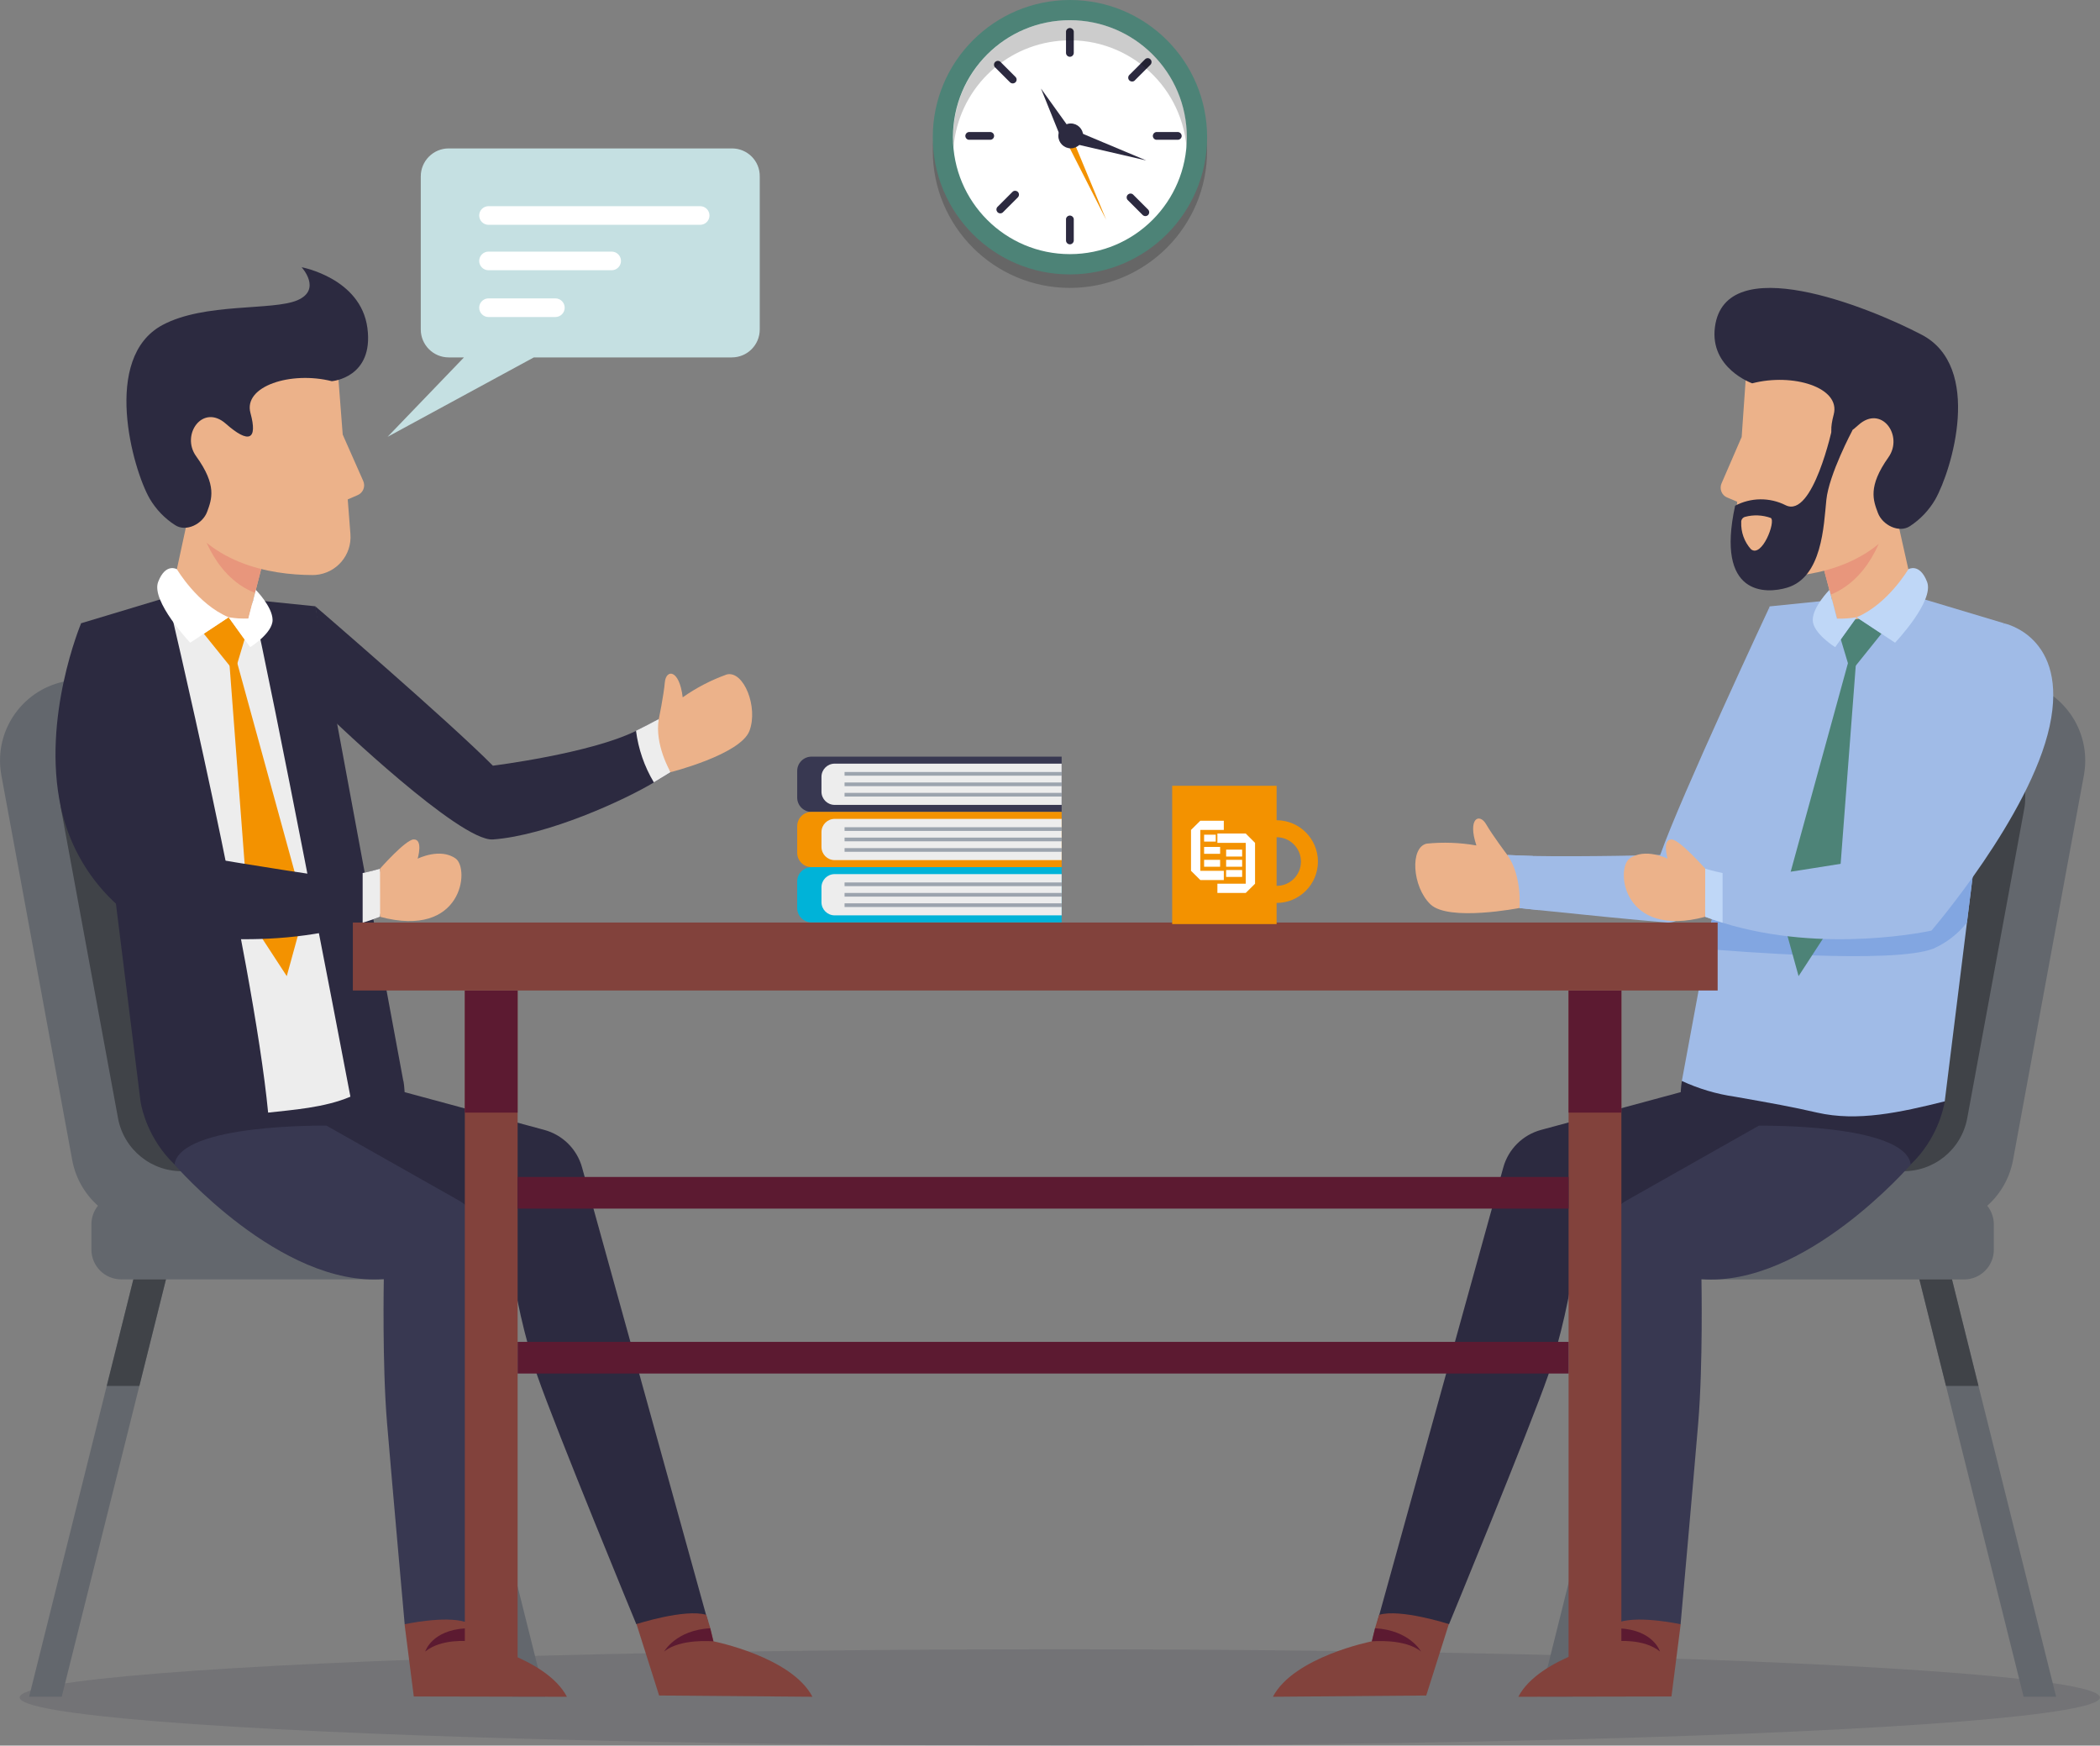 <?xml version="1.0" encoding="utf-8"?>
<!-- Generator: Adobe Illustrator 27.0.0, SVG Export Plug-In . SVG Version: 6.00 Build 0)  -->
<svg version="1.1" id="Layer_1" xmlns="http://www.w3.org/2000/svg" xmlns:xlink="http://www.w3.org/1999/xlink" x="0px" y="0px"
	 viewBox="0 0 216.4 179.83" style="enable-background:new 0 0 216.4 179.83;" xml:space="preserve">
<rect x="0" y="0" width="216.4" height="179.83" fill="#808080" stroke="none"/>
<style type="text/css">
	.st0{opacity:0.15;fill:#2C2A40;enable-background:new    ;}
	.st1{fill:#63676D;}
	.st2{fill:#404348;}
	.st3{fill:#A0BBE7;}
	.st4{fill:#ECB28A;}
	.st5{fill:#2C2A40;}
	.st6{fill:#82A6E1;}
	.st7{fill:#4D8377;}
	.st8{fill:#82423C;}
	.st9{fill:#5C1A31;}
	.st10{fill:#383851;}
	.st11{fill:#BFD7F7;}
	.st12{fill:#E8967C;}
	.st13{fill:#EDEDED;}
	.st14{fill:#F39200;}
	.st15{fill:#FFFFFF;}
	.st16{opacity:0.2;enable-background:new    ;}
	.st17{fill:#9CA4AE;}
	.st18{fill:#00B3D8;}
	.st19{fill:#C5E0E2;}
</style>
<ellipse class="st0" cx="109.21" cy="174.87" rx="107.18" ry="4.96"/>
<path class="st1" d="M202.39,131.81h-34.35c-1.7,0-3.07-1.38-3.07-3.07v-2.6c0-1.7,1.38-3.07,3.07-3.07h34.35
	c1.7,0,3.07,1.38,3.07,3.07v2.6C205.46,130.43,204.09,131.81,202.39,131.81z"/>
<path class="st1" d="M200.09,69.22l7.43,0.87c4.57,0.53,7.84,4.67,7.3,9.24c-0.02,0.18-0.05,0.36-0.08,0.54l-7.3,39.63
	c-0.75,4.07-4.37,6.97-8.5,6.81l-18.11-0.67c-4.59-0.17-8.18-4.03-8.01-8.63c0.02-0.51,0.08-1.01,0.2-1.51l8.91-39.83
	c0.85-3.8,4.23-6.51,8.12-6.51h9.08C199.45,69.16,199.77,69.18,200.09,69.22z"/>
<path class="st2" d="M196.83,74.86l5.96,0.7c3.66,0.43,6.29,3.75,5.86,7.41c-0.02,0.15-0.04,0.29-0.07,0.43l-5.86,31.79
	c-0.6,3.26-3.5,5.59-6.82,5.46l-14.53-0.54c-3.69-0.14-6.56-3.24-6.43-6.92c0.02-0.41,0.07-0.81,0.16-1.21l7.15-31.95
	c0.68-3.05,3.39-5.22,6.52-5.22h7.28C196.32,74.81,196.58,74.83,196.83,74.86z"/>
<polygon class="st1" points="158.71,174.8 162.06,174.8 170.07,142.78 172.81,131.81 173.33,129.7 170.19,128.84 169.45,131.81 
	166.71,142.78 "/>
<polygon class="st2" points="166.71,142.78 170.07,142.78 172.81,131.81 169.45,131.81 "/>
<polygon class="st1" points="197.26,129.7 197.79,131.81 200.53,142.78 208.53,174.8 211.88,174.8 203.88,142.78 201.15,131.81 
	200.4,128.84 "/>
<polygon class="st2" points="197.79,131.81 200.53,142.78 203.88,142.78 201.15,131.81 "/>
<path class="st3" d="M182.38,62.46l-1.87,22.39c0,0-5.33,10.44-8.72,10.19c-2.74-0.21-9.76-0.92-13.21-1.28
	c-1.22-0.12-1.99-0.21-1.99-0.21l-1.25-5.47c0.74,0.04,1.64,0.07,2.63,0.1c5.27,0.1,13.11-0.1,13.11-0.1
	C173.18,82.1,182.38,62.46,182.38,62.46z"/>
<path class="st3" d="M158.57,93.76c-1.22-0.12-1.99-0.21-1.99-0.21l-1.25-5.47c0.74,0.04,1.64,0.07,2.63,0.1
	C158.56,89.97,158.77,91.87,158.57,93.76z"/>
<path class="st4" d="M155.32,88.07c0,0-1.49-1.97-2.18-3.16s-1.94-0.62-1,2.19c-1.69-0.3-3.42-0.36-5.12-0.19
	c-1.75,0.38-1.5,4.44,0.38,6.25s9.18,0.38,9.18,0.38S156.88,90.25,155.32,88.07z"/>
<path class="st5" d="M200.4,113.46c0,0-1.48,11.36-16.17,9.96c-13.11-1.25-10.91-12.07-10.91-12.07S191.58,110.56,200.4,113.46z"/>
<path class="st3" d="M206.52,64.21l-2.8,22.54l-1.03,8.28l-2.29,18.43c-4.62,1.15-8.99,2.11-13.15,1.16
	c-2.6-0.6-4.63-0.96-8.48-1.64c-1.89-0.27-3.73-0.82-5.46-1.62l2.52-13.6l0.7-3.75l5.84-31.54l6.56-0.67l0,0l8.68-0.26L206.52,64.21
	z"/>
<path class="st6" d="M203.72,86.75l-1.03,8.28c-0.91,1.17-2.11,2.1-3.47,2.7c-4.16,1.61-20.89,0.24-23.38,0.03l0.7-3.75
	c20.79,2.02,26.69-7.53,26.69-7.53L203.72,86.75z"/>
<polygon class="st7" points="190.61,67.65 183.45,93.72 185.34,100.56 189.25,94.55 191.29,67.8 "/>
<polygon class="st7" points="189.69,65.87 190.7,69.24 193.88,65.28 191.32,63.59 "/>
<path class="st5" d="M182.84,119.88c0,0-8.87,8.58-20.5,9.5c-0.56,4.16-1.49,8.26-2.79,12.26c-1.98,5.69-10.23,25.68-10.23,25.68
	l-7.39-0.23l12.98-46.82c0.52-1.89,2.01-3.36,3.9-3.87l14.76-3.99C173.56,112.42,183.31,115.62,182.84,119.88z"/>
<path class="st8" d="M146.97,174.67l-15.8,0.13c2.16-4.12,10.19-5.71,10.19-5.71l0.33-1.35l0.42-1.38c2.18-0.66,7.19,0.95,7.19,0.95
	L146.97,174.67z"/>
<path class="st9" d="M146.44,170.14c-1.67-1.37-5.07-1.05-5.07-1.05l0.33-1.35C145.24,167.94,146.44,170.14,146.44,170.14z"/>
<path class="st10" d="M196.9,119.97c0,0-10.91,12.64-21.57,11.81c0,0,0.17,8.78-0.33,14.78s-1.82,20.77-1.82,20.77l-6.24,0.26
	l-1.65-39.73c-0.07-1.72,0.83-3.34,2.33-4.19l13.62-7.7C181.23,115.97,196.3,115.72,196.9,119.97z"/>
<path class="st8" d="M172.24,174.77l-15.78,0.03c2.16-4.12,10.13-5.72,10.13-5.72l0.29-1.33l0.04-0.66
	c2.18-0.66,6.27,0.24,6.27,0.24L172.24,174.77z"/>
<path class="st9" d="M171.06,170.14c-1.67-1.37-4.47-1.06-4.47-1.06l0.29-1.33C170.41,167.94,171.06,170.14,171.06,170.14z"/>
<path class="st3" d="M211.21,74.81c-2,9.24-12.18,21.06-12.18,21.06s-10.99,2.46-21.52-0.81c-0.6-0.18-1.2-0.39-1.79-0.61
	c-0.26-1.64-0.26-3.32,0-4.96c0,0,0.75,0.24,1.79,0.45c1.32,0.31,2.68,0.41,4.02,0.3c4.4-0.6,13.68-2.16,13.68-2.16
	s4.54-6.54,11.31-23.86C206.52,64.21,213.21,65.57,211.21,74.81z"/>
<path class="st11" d="M177.51,89.94v5.12c-0.6-0.18-1.2-0.39-1.79-0.61c-0.26-1.64-0.26-3.32,0-4.96
	C175.72,89.49,176.47,89.72,177.51,89.94z"/>
<path class="st4" d="M175.72,89.49c0,0-2.61-2.96-3.45-3.01c-1.03-0.06-0.43,1.98-0.43,1.98s-2.32-1.16-3.92-0.01
	c-1.45,1.05-0.72,8.27,7.79,6L175.72,89.49L175.72,89.49z"/>
<path class="st4" d="M197.06,60.47c-1.88,2.31-4.74,3.58-7.71,3.43l-0.71-2.65l-0.9-3.38c0.51-0.95,1.12-1.85,1.84-2.66
	c1.32-1.51,3.29-3.04,5.69-2.73L197.06,60.47z"/>
<path class="st12" d="M194.37,53.71c0,0-1.13,5.71-5.73,7.55l-0.9-3.38c0.51-0.95,1.12-1.85,1.84-2.66L194.37,53.71z"/>
<path class="st4" d="M179.96,38.08l-1.2,17.18c-0.16,2.16,1.47,4.03,3.62,4.19c0.1,0.01,0.21,0.01,0.31,0.01
	c4.39-0.05,11.04-1.24,14.14-7.54C201.68,42.09,189.75,31.71,179.96,38.08z"/>
<path class="st4" d="M179.48,45l-2.08,4.8c-0.24,0.56,0.01,1.21,0.57,1.45h0.01l1.04,0.44C179.01,51.7,180.66,50.43,179.48,45z"/>
<path class="st5" d="M180.56,39.49c0,0-4.4-1.55-3.84-5.8c1.05-7.99,15.73-2.12,21.3,0.79c6.32,3.3,3.13,13.92,1.4,16.98
	c-0.64,1.1-1.53,2.04-2.6,2.74c-1.12,0.75-2.84-0.1-3.31-1.37s-1.06-2.69,1.09-5.72c1.58-2.23-0.73-5.45-3.09-3.33
	s-3.29,1.71-2.55-1.08S184.74,38.4,180.56,39.49z"/>
<path class="st5" d="M188.84,43.99c0,0-2.02,9.45-4.83,8.06c-1.64-0.83-3.59-0.81-5.21,0.05c-2.03,9.31,3.17,9.1,5.36,8.44
	c3.61-1.08,3.77-6.38,4.04-9.03s2.69-7.18,2.69-7.18L188.84,43.99z M180.43,56.58c-0.68-0.76-1.04-1.76-1-2.78
	c-0.02-0.25,0.14-0.48,0.38-0.55c0.88-0.24,1.81-0.2,2.67,0.11C183.01,53.73,181.56,57.51,180.43,56.58L180.43,56.58z"/>
<path class="st11" d="M191.32,63.59l3.96,2.62c0,0,4.07-4.28,3.3-6.27s-1.93-1.3-1.93-1.3S194.54,62.24,191.32,63.59z"/>
<path class="st11" d="M188.52,60.77c0,0-1.72,1.73-1.72,3.1s2.31,2.8,2.31,2.8l2.21-3.08c-0.67,0.11-1.35,0.16-2.03,0.14
	L188.52,60.77z"/>
<path class="st1" d="M12.49,123.06h34.35c1.7,0,3.07,1.38,3.07,3.07v2.6c0,1.7-1.38,3.07-3.07,3.07H12.49
	c-1.7,0-3.07-1.38-3.07-3.07v-2.6C9.42,124.43,10.8,123.06,12.49,123.06z"/>
<path class="st1" d="M14.79,69.22l-7.43,0.87c-4.57,0.53-7.84,4.67-7.3,9.24c0.02,0.18,0.05,0.36,0.08,0.54l7.3,39.63
	c0.75,4.07,4.37,6.97,8.5,6.81l18.11-0.67c4.6-0.17,8.18-4.03,8.01-8.63c-0.02-0.51-0.08-1.01-0.19-1.51l-8.91-39.83
	c-0.85-3.8-4.23-6.51-8.12-6.51h-9.08C15.43,69.16,15.11,69.18,14.79,69.22z"/>
<path class="st2" d="M18.05,74.86l-5.96,0.7c-3.66,0.43-6.29,3.75-5.86,7.41c0.02,0.15,0.04,0.29,0.07,0.43l5.86,31.79
	c0.6,3.26,3.5,5.59,6.82,5.46l14.53-0.54c3.69-0.14,6.56-3.24,6.43-6.92c-0.02-0.41-0.07-0.81-0.16-1.21l-7.15-31.95
	c-0.68-3.05-3.39-5.22-6.52-5.22h-7.28C18.57,74.81,18.31,74.83,18.05,74.86z"/>
<polygon class="st1" points="56.18,174.8 52.82,174.8 44.82,142.78 42.08,131.81 41.55,129.7 44.69,128.84 45.44,131.81 
	48.18,142.78 "/>
<polygon class="st2" points="48.18,142.78 44.82,142.78 42.08,131.81 45.44,131.81 "/>
<polygon class="st1" points="17.62,129.7 17.1,131.81 14.36,142.78 6.36,174.8 3,174.8 11,142.78 13.74,131.81 14.48,128.84 "/>
<polygon class="st2" points="17.1,131.81 14.36,142.78 11,142.78 13.74,131.81 "/>
<path class="st5" d="M32.49,62.46l1.72,11.61c0,0,13.19,12.66,16.59,12.41c5.66-0.42,13.61-4.08,16.59-5.88
	c1.05-0.63,1.71-1.04,1.71-1.04l-1.21-5.48c-0.65,0.36-1.45,0.77-2.34,1.21c-4.72,2.34-14.76,3.59-14.76,3.59
	C46.33,74.37,32.49,62.46,32.49,62.46z"/>
<path class="st13" d="M67.38,80.6c1.05-0.63,1.71-1.04,1.71-1.04l-1.21-5.49c-0.65,0.36-1.45,0.77-2.34,1.21
	C65.78,77.16,66.4,78.97,67.38,80.6z"/>
<path class="st4" d="M67.89,74.07c0,0,0.5-2.42,0.62-3.78s1.49-1.39,1.84,1.55c1.4-0.99,2.93-1.78,4.55-2.36
	c1.74-0.41,3.25,3.37,2.33,5.81s-8.13,4.26-8.13,4.26S67.42,76.69,67.89,74.07z"/>
<path class="st5" d="M14.48,113.46c0,0,1.48,11.36,16.17,9.96c13.11-1.25,10.92-12.07,10.92-12.07S23.3,110.56,14.48,113.46z"/>
<path class="st5" d="M14.48,113.46c4.62,1.15,8.99,2.11,13.15,1.16c2.6-0.6,4.64-0.97,8.48-1.64c1.89-0.27,3.73-0.82,5.45-1.62
	l-9.06-48.9l-6.56-0.67l0,0l-8.69-0.26l-8.9,2.68L14.48,113.46z"/>
<path class="st13" d="M27.63,114.62c2.48-0.28,5.8-0.5,8.48-1.64c-1.44-7.52-7.69-40.23-10.16-51.2l0,0l-8.69-0.26
	C17.26,61.53,26.09,98.58,27.63,114.62z"/>
<polygon class="st14" points="24.27,67.65 31.43,93.72 29.55,100.56 25.63,94.55 23.6,67.8 "/>
<polygon class="st14" points="25.2,65.87 24.19,69.24 21,65.28 23.56,63.59 "/>
<path class="st5" d="M32.05,119.88c0,0,8.87,8.58,20.5,9.5c0.56,4.16,1.49,8.26,2.79,12.26c1.97,5.69,10.23,25.68,10.23,25.68
	l7.39-0.23l-12.98-46.82c-0.52-1.89-2.01-3.36-3.9-3.87l-14.76-3.99C41.31,112.42,31.58,115.62,32.05,119.88z"/>
<path class="st8" d="M67.92,174.67l15.8,0.13c-2.16-4.12-10.19-5.71-10.19-5.71l-0.33-1.35l-0.42-1.38
	c-2.18-0.66-7.19,0.95-7.19,0.95L67.92,174.67z"/>
<path class="st9" d="M68.44,170.14c1.67-1.37,5.07-1.05,5.07-1.05l-0.33-1.35C69.64,167.94,68.44,170.14,68.44,170.14z"/>
<path class="st10" d="M17.98,119.97c0,0,10.92,12.64,21.57,11.8c0,0-0.17,8.78,0.33,14.78s1.82,20.77,1.82,20.77l6.24,0.26
	l1.65-39.73c0.07-1.72-0.83-3.34-2.33-4.19l-13.62-7.7C33.65,115.97,18.58,115.72,17.98,119.97z"/>
<path class="st8" d="M42.64,174.77l15.78,0.03c-2.16-4.12-10.13-5.72-10.13-5.72L48,167.75l-0.04-0.66
	c-2.18-0.66-6.27,0.24-6.27,0.24L42.64,174.77z"/>
<path class="st9" d="M43.82,170.14c1.67-1.37,4.47-1.06,4.47-1.06L48,167.75C44.47,167.94,43.82,170.14,43.82,170.14z"/>
<path class="st5" d="M6.27,83.15c1.17,5.45,4.67,10.1,9.59,12.72c0,0,10.98,2.46,21.52-0.81c0.6-0.18,1.2-0.39,1.79-0.61
	c0.26-1.64,0.26-3.32,0-4.96c0,0-0.75,0.24-1.79,0.45c-1.32,0.31-2.68,0.41-4.03,0.3c-4.4-0.6-13.68-2.16-13.68-2.16
	s-4.55-6.54-11.31-23.87C8.36,64.21,4.27,73.91,6.27,83.15z"/>
<path class="st13" d="M37.37,89.94v5.12c0.6-0.18,1.2-0.39,1.79-0.61c0.26-1.64,0.26-3.32,0-4.96
	C39.16,89.49,38.41,89.72,37.37,89.94z"/>
<path class="st4" d="M39.16,89.49c0,0,2.61-2.96,3.45-3.01c1.03-0.06,0.43,1.98,0.43,1.98s2.32-1.16,3.92-0.01
	c1.45,1.05,0.72,8.27-7.79,6L39.16,89.49L39.16,89.49z"/>
<path class="st4" d="M17.85,60.37c1.89,2.29,4.77,3.54,7.74,3.37l0.69-2.66l0.87-3.38c-0.52-0.95-1.14-1.84-1.86-2.65
	c-1.33-1.5-3.31-3.01-5.71-2.68L17.85,60.37z"/>
<path class="st12" d="M20.49,53.58c0,0,1.17,5.7,5.79,7.5l0.87-3.38c-0.52-0.95-1.14-1.84-1.86-2.65L20.49,53.58z"/>
<path class="st4" d="M34.78,37.85l1.33,17.17c0.17,2.16-1.44,4.04-3.6,4.21c-0.1,0.01-0.2,0.01-0.3,0.01
	c-4.39-0.01-11.06-1.15-14.2-7.43C13.09,42.03,24.94,31.55,34.78,37.85z"/>
<path class="st4" d="M35.31,44.76l2.12,4.79c0.25,0.56-0.01,1.21-0.56,1.45l0,0l-1.03,0.45C35.83,51.45,34.17,50.2,35.31,44.76z"/>
<path class="st5" d="M16.73,33.49c-6.27,3.38-3.06,14.84-1.3,17.89c0.65,1.1,1.54,2.03,2.62,2.72c1.13,0.74,2.84-0.12,3.3-1.39
	s1.04-2.7-1.14-5.71c-1.6-2.22,0.68-5.45,3.06-3.35s3.3,1.68,2.54-1.1s4.19-4.34,8.38-3.28c0,0,4.35-0.34,3.67-5.48
	s-6.78-6.26-6.78-6.26s2.12,2.3-0.43,3.4C28.1,32.03,21.08,31.15,16.73,33.49z"/>
<path class="st15" d="M23.56,63.59l-3.96,2.62c0,0-4.07-4.28-3.3-6.27s1.93-1.3,1.93-1.3S20.34,62.24,23.56,63.59z"/>
<path class="st15" d="M26.36,60.77c0,0,1.72,1.73,1.73,3.1c0,1.37-2.31,2.8-2.31,2.8l-2.22-3.08c0.67,0.11,1.35,0.16,2.03,0.14
	L26.36,60.77z"/>
<rect x="47.9" y="102.04" class="st8" width="5.44" height="72.44"/>
<rect x="47.9" y="102.04" class="st9" width="5.44" height="12.58"/>
<rect x="161.64" y="102.04" class="st8" width="5.44" height="72.44"/>
<rect x="161.64" y="102.04" class="st9" width="5.44" height="12.58"/>
<rect x="36.36" y="95.04" class="st8" width="140.64" height="7"/>
<rect x="53.34" y="121.25" class="st9" width="108.3" height="3.26"/>
<rect x="53.34" y="138.24" class="st9" width="108.3" height="3.26"/>
<path class="st16" d="M110.25,29.66c-7.81,0-14.13-6.33-14.13-14.13S102.45,1.4,110.26,1.4s14.13,6.33,14.13,14.13
	C124.38,23.33,118.06,29.66,110.25,29.66z"/>
<path class="st7" d="M110.25,28.27c-7.81,0-14.13-6.33-14.13-14.13S102.45,0,110.26,0s14.13,6.33,14.13,14.13
	C124.38,21.94,118.06,28.26,110.25,28.27z"/>
<circle class="st15" cx="110.25" cy="14.13" r="12.05"/>
<path class="st5" d="M110.25,5.85c-0.22,0-0.4-0.18-0.4-0.4l0,0V3.23c0.03-0.22,0.24-0.37,0.46-0.34c0.17,0.03,0.31,0.16,0.34,0.34
	v2.23C110.64,5.67,110.47,5.85,110.25,5.85z"/>
<path class="st5" d="M110.25,25.17c-0.22,0-0.4-0.18-0.4-0.4l0,0v-2.22c0.03-0.22,0.24-0.37,0.46-0.34
	c0.17,0.03,0.31,0.16,0.34,0.34v2.23C110.64,24.99,110.47,25.17,110.25,25.17z"/>
<path class="st5" d="M102.44,14c0,0.22-0.18,0.4-0.4,0.4l0,0h-2.22c-0.22-0.03-0.37-0.24-0.34-0.46c0.03-0.17,0.16-0.31,0.34-0.34
	h2.23C102.26,13.61,102.44,13.78,102.44,14z"/>
<path class="st5" d="M121.77,14c0,0.22-0.18,0.4-0.4,0.4l0,0h-2.23c-0.22-0.03-0.37-0.24-0.34-0.46c0.03-0.17,0.16-0.31,0.34-0.34
	h2.23C121.59,13.61,121.76,13.78,121.77,14z"/>
<path class="st5" d="M104.64,8.48c-0.16,0.15-0.4,0.15-0.56,0l-1.57-1.57c-0.13-0.18-0.1-0.43,0.08-0.56c0.14-0.11,0.34-0.11,0.48,0
	l1.57,1.57C104.8,8.08,104.8,8.33,104.64,8.48z"/>
<path class="st5" d="M118.31,22.15c-0.16,0.15-0.4,0.15-0.56,0l-1.57-1.57c-0.13-0.18-0.1-0.43,0.08-0.56
	c0.14-0.11,0.34-0.11,0.48,0l1.57,1.57C118.46,21.74,118.46,21.99,118.31,22.15z"/>
<path class="st5" d="M104.89,19.77c0.15,0.16,0.15,0.4,0,0.56l-1.57,1.57c-0.18,0.13-0.43,0.1-0.56-0.08
	c-0.11-0.14-0.11-0.34,0-0.48l1.57-1.57C104.48,19.61,104.73,19.62,104.89,19.77z"/>
<path class="st5" d="M118.55,6.11c0.15,0.16,0.15,0.4,0,0.56l-1.57,1.57c-0.13,0.18-0.38,0.21-0.56,0.08s-0.21-0.38-0.08-0.56
	c0.02-0.03,0.05-0.06,0.08-0.08l1.57-1.57C118.15,5.95,118.39,5.95,118.55,6.11z"/>
<path class="st16" d="M122.31,14.13c0,0.35-0.01,0.7-0.04,1.04c-0.57-6.63-6.41-11.55-13.04-10.97c-5.84,0.5-10.47,5.13-10.97,10.97
	c-0.03-0.34-0.05-0.69-0.04-1.04c0-6.66,5.4-12.05,12.05-12.05S122.31,7.48,122.31,14.13z"/>
<polygon class="st14" points="110.57,14.4 113.99,22.64 110,14.8 "/>
<circle class="st5" cx="110.34" cy="14" r="1.28"/>
<polygon class="st5" points="109.24,14 107.27,9.12 110.34,13.4 "/>
<polygon class="st5" points="110.43,13.3 118.12,16.53 110,14.65 "/>
<path class="st10" d="M109.4,77.95v5.69H83.62c-0.81,0-1.47-0.66-1.47-1.47l0,0v-2.75c0-0.81,0.66-1.47,1.47-1.47l0,0H109.4z"/>
<path class="st13" d="M109.4,78.67v4.25H86.01c-0.75,0-1.36-0.61-1.36-1.36l0,0v-1.53c0-0.75,0.61-1.36,1.36-1.36l0,0H109.4z"/>
<rect x="87.03" y="79.53" class="st17" width="22.38" height="0.38"/>
<rect x="87.03" y="80.61" class="st17" width="22.38" height="0.38"/>
<rect x="87.03" y="81.68" class="st17" width="22.38" height="0.38"/>
<path class="st14" d="M109.4,83.64v5.69H83.62c-0.81,0-1.47-0.66-1.47-1.47l0,0v-2.75c0-0.81,0.66-1.47,1.47-1.47l0,0H109.4z"/>
<path class="st13" d="M109.4,84.36v4.25H86.01c-0.75,0-1.36-0.61-1.36-1.36l0,0v-1.53c0-0.75,0.61-1.36,1.36-1.36l0,0H109.4z"/>
<rect x="87.03" y="85.22" class="st17" width="22.38" height="0.38"/>
<rect x="87.03" y="86.29" class="st17" width="22.38" height="0.38"/>
<rect x="87.03" y="87.37" class="st17" width="22.38" height="0.38"/>
<path class="st18" d="M109.4,89.33v5.69H83.62c-0.81,0-1.47-0.66-1.47-1.47l0,0V90.8c0-0.81,0.66-1.47,1.47-1.47l0,0H109.4
	L109.4,89.33z"/>
<path class="st13" d="M109.4,90.05v4.25H86.01c-0.75,0-1.36-0.61-1.36-1.36l0,0v-1.53c0-0.75,0.61-1.36,1.36-1.36l0,0H109.4z"/>
<rect x="87.03" y="90.91" class="st17" width="22.38" height="0.38"/>
<rect x="87.03" y="91.99" class="st17" width="22.38" height="0.38"/>
<rect x="87.03" y="93.06" class="st17" width="22.38" height="0.38"/>
<path class="st14" d="M131.55,84.5v-3.55h-10.76V95.2h10.76v-2.18c2.35,0,4.26-1.91,4.26-4.26C135.81,86.41,133.9,84.5,131.55,84.5z
	 M131.55,91.26v-5.01c1.38,0,2.51,1.12,2.51,2.51S132.93,91.27,131.55,91.26L131.55,91.26z"/>
<g>
	<polygon class="st15" points="128.37,85.87 125.45,85.87 125.45,86.83 128,86.83 128.37,86.83 128.37,91.04 128,91.04 
		125.45,91.04 125.45,91.99 128.37,91.99 129.33,91.04 129.33,86.83 	"/>
	<polygon class="st15" points="126.11,89.71 124.07,89.71 123.69,89.71 123.69,85.5 124.07,85.5 126.11,85.5 126.11,84.55 
		123.69,84.55 122.73,85.5 122.73,89.71 123.69,90.66 126.11,90.66 	"/>
	<rect x="126.35" y="87.53" class="st15" width="1.65" height="0.71"/>
	<rect x="126.35" y="88.58" class="st15" width="1.65" height="0.71"/>
	<rect x="126.35" y="89.63" class="st15" width="1.65" height="0.71"/>
	<rect x="124.08" y="87.25" class="st15" width="1.65" height="0.71"/>
	<rect x="124.08" y="88.58" class="st15" width="1.65" height="0.71"/>
	<rect x="124.08" y="85.99" class="st15" width="1.2" height="0.71"/>
</g>
<path class="st19" d="M75.43,15.29H46.24c-1.59,0-2.88,1.29-2.88,2.88l0,0v15.77c0,1.59,1.29,2.88,2.88,2.88l0,0h1.57L39.94,45
	l15.07-8.18h20.4c1.59,0,2.88-1.28,2.88-2.88l0,0V18.17C78.31,16.58,77.02,15.29,75.43,15.29z"/>
<path class="st15" d="M50.34,30.74h6.89c0.53,0,0.96,0.43,0.96,0.96l0,0c0,0.53-0.43,0.96-0.96,0.96h-6.89
	c-0.53,0-0.96-0.43-0.96-0.96l0,0C49.38,31.17,49.81,30.74,50.34,30.74z"/>
<path class="st15" d="M50.34,25.92h12.69c0.53,0,0.96,0.43,0.96,0.96l0,0c0,0.53-0.43,0.96-0.96,0.96H50.34
	c-0.53,0-0.96-0.43-0.96-0.96l0,0C49.38,26.35,49.81,25.92,50.34,25.92z"/>
<path class="st15" d="M50.34,21.24h21.81c0.53,0,0.96,0.43,0.96,0.96l0,0l0,0c0,0.53-0.43,0.96-0.96,0.96l0,0H50.34
	c-0.53,0-0.96-0.43-0.96-0.96l0,0C49.38,21.67,49.81,21.24,50.34,21.24z"/>
</svg>
